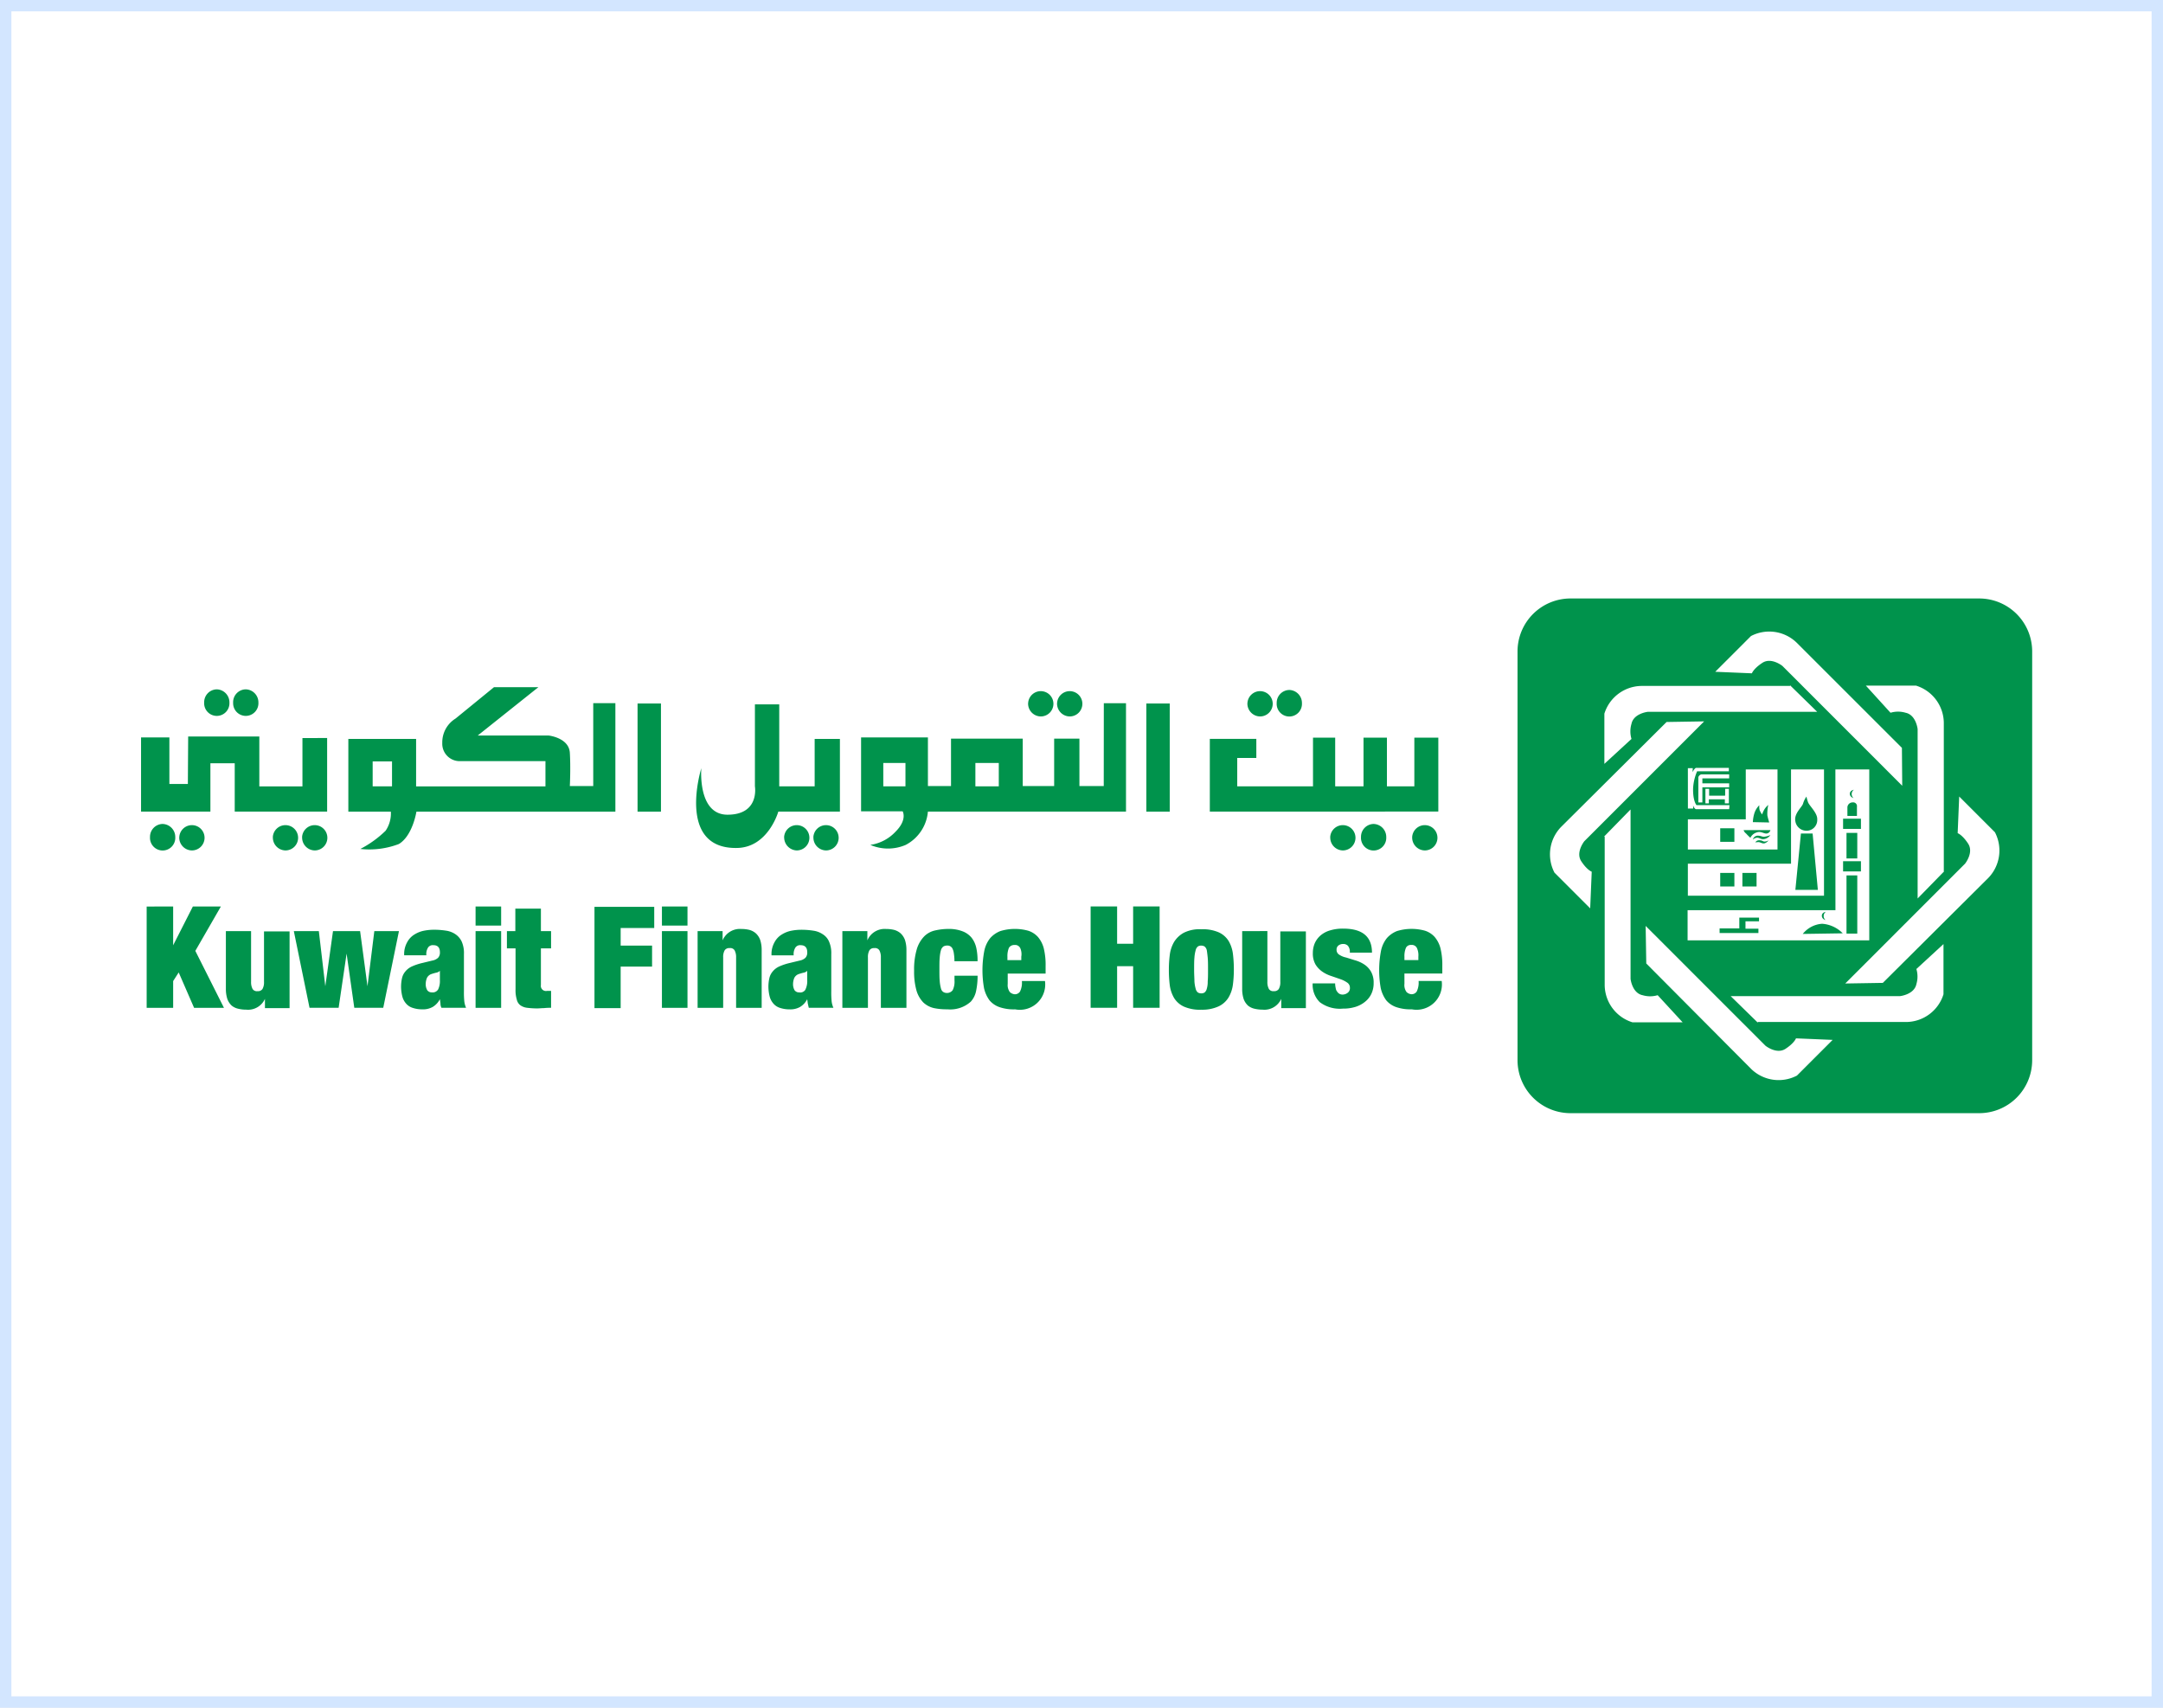 <svg xmlns="http://www.w3.org/2000/svg" xmlns:xlink="http://www.w3.org/1999/xlink" width="190" height="150" viewBox="0 0 190 150">
  <rect x="0" y="0" width="190" height="150" fill="#333333" stroke="none"/>
  <defs>
    <clipPath id="clip-_17_kfh">
      <rect width="190" height="150"/>
    </clipPath>
  </defs>
  <g id="_17_kfh" data-name="17_kfh" clip-path="url(#clip-_17_kfh)">
    <rect width="190" height="150" fill="#fff"/>
    <g id="Rectangle_94" data-name="Rectangle 94" fill="#fff" stroke="#d3e6ff" stroke-width="1">
      <rect width="190" height="150" stroke="none"/>
      <rect x="0.5" y="0.5" width="189" height="149" fill="none"/>
    </g>
    <g id="KFH_Converted_copy" data-name="KFH [Converted] copy" transform="translate(-101.41 -162.932)">
      <g id="Group_8634" data-name="Group 8634" transform="translate(234.711 215.5)">
        <g id="Group_8632" data-name="Group 8632" transform="translate(0)">
          <path id="Path_17511" data-name="Path 17511" d="M565.354,215.5h35.9a4.653,4.653,0,0,1,4.653,4.654v35.9a4.653,4.653,0,0,1-4.653,4.654h-35.9a4.653,4.653,0,0,1-4.654-4.654v-35.9A4.653,4.653,0,0,1,565.354,215.5Z" transform="translate(-560.7 -215.5)" fill="#00934c" fill-rule="evenodd"/>
        </g>
        <g id="Group_8633" data-name="Group 8633" transform="translate(2.841 2.896)">
          <path id="Path_17512" data-name="Path 17512" d="M597.905,240.108s-.352.054-.352.352.325.379.325.379a.464.464,0,0,1,.027-.73Zm-.568,2.327v-.785a.457.457,0,0,1,.46-.433.333.333,0,0,1,.379.379v.812h-.839Zm-.379,3.95h1.569v.893h-1.569Zm0-3.734h1.569v.893h-1.569Zm.3,1.245h.947v2.246h-.947Zm0,3.734h.947v5.113h-.947Zm-11.147,4.654h1.732v-.947h1.732v.325h-1.19v.649h1.136v.379h-3.409Zm9.334-1.461s-.352.054-.352.352.325.379.325.379a.463.463,0,0,1,.027-.73Zm-2.029,1.948a2.375,2.375,0,0,1,1.7-.893,2.8,2.8,0,0,1,1.813.839Zm.379-9.064a.942.942,0,0,0,.893-1c.027-.568-.7-1.19-.812-1.515a3.628,3.628,0,0,1-.135-.487,2.088,2.088,0,0,0-.3.622c-.081.3-.812.866-.676,1.542A.989.989,0,0,0,593.793,243.706Zm-.541.243h1.028l.46,4.951h-1.975Zm-5.141,3.463h1.245v1.19h-1.245Zm-1.948,0h1.245v1.19h-1.245Zm0-3.923h1.245v1.19h-1.245Zm3.084,1.245a.367.367,0,0,1,.352-.189c.3,0,.325.135.487.108a.566.566,0,0,0,.325-.108.653.653,0,0,1-.379.271c-.216.027-.379-.135-.541-.108A1.116,1.116,0,0,0,589.248,244.735Zm-.216-.243a.448.448,0,0,1,.406-.352c.352,0,.406.135.676.081a1.869,1.869,0,0,0,.46-.135.85.85,0,0,1-.541.352c-.325.054-.433-.162-.7-.108A.544.544,0,0,0,589.031,244.491Zm0-1.542a3.073,3.073,0,0,1,.135-.785,1.74,1.74,0,0,1,.433-.7,1.321,1.321,0,0,0,.027.433,1.739,1.739,0,0,0,.216.379,2.387,2.387,0,0,1,.244-.514,1.941,1.941,0,0,1,.3-.325,3.507,3.507,0,0,0-.081.92c.054.271.162.622.162.622Zm-.812.7h2.354a.382.382,0,0,1-.325.3c-.271.027-.514-.243-.92-.081a.89.89,0,0,0-.514.46,4.732,4.732,0,0,1-.379-.379A.591.591,0,0,1,588.22,243.652Zm-3.355-3.625h.325v.6H586.6v-.6h.325V241.3h-.352v-.352h-1.407v.352h-.3Zm-.622,1.217V239s.081-.243.3-.243h2.408v.352h-2.354v.433h2.354v.352h-2.354v1.326h-.352Zm-.92-3.03h.433l-.027.352s.189-.379.325-.379h2.868v.3h-2.787a4.372,4.372,0,0,0-.352,1.488c-.027,1.136.3,1.488.3,1.488h2.895l-.027.352h-2.922s-.135-.027-.243-.325v.271h-.46Zm7.873.108v7.034h-7.873v-2.651h5.086v-4.383Zm4.085,0v11.093H583.323V246.6h9.063v-8.279Zm1,0h2.976v15.016H583.3v-2.651h12.987Zm-6.818,22.24-2.381-2.327h14.88s1.245-.135,1.434-1.055a2.317,2.317,0,0,0,0-1.326l2.381-2.191v4.41a3.46,3.46,0,0,1-3.247,2.435H589.464Zm10.985-3.49-3.3.054L607.672,246.6s.784-.974.271-1.759-.92-.92-.92-.92l.135-3.22,3.138,3.138a3.462,3.462,0,0,1-.568,4Zm1.677-20.643.027,3.328-10.525-10.525s-.974-.785-1.759-.271-.92.92-.92.92l-3.22-.135,3.138-3.138a3.462,3.462,0,0,1,4,.568Zm3.707,10.849-2.327,2.381v-14.88s-.135-1.245-1.055-1.434a2.317,2.317,0,0,0-1.326,0l-2.164-2.381h4.41a3.46,3.46,0,0,1,2.435,3.247v13.068Zm-26.163,8.09-.054-3.3,10.525,10.525s.974.785,1.759.271.92-.92.92-.92l3.22.135-3.138,3.138a3.462,3.462,0,0,1-4-.568Zm-3.707-11.147,2.327-2.381v14.88s.135,1.245,1.055,1.434a2.317,2.317,0,0,0,1.326,0l2.192,2.381h-4.41a3.46,3.46,0,0,1-2.435-3.247V244.221Zm5.492-10.065,3.3-.054-10.525,10.525s-.785.974-.271,1.759.92.92.92.92l-.135,3.22-3.138-3.138a3.462,3.462,0,0,1,.568-4Zm10.849-3.22,2.381,2.327h-14.88s-1.245.135-1.434,1.055a2.317,2.317,0,0,0,0,1.326l-2.381,2.191v-4.41a3.46,3.46,0,0,1,3.247-2.435H592.3Z" transform="translate(-571.202 -226.202)" fill="#fff" fill-rule="evenodd"/>
        </g>
      </g>
      <g id="Group_8635" data-name="Group 8635" transform="translate(113.8 223.292)">
        <path id="Path_17513" data-name="Path 17513" d="M209.712,270.408a2.969,2.969,0,0,1-.379,1.136,2.042,2.042,0,0,1-.866.785,3.426,3.426,0,0,1-1.515.3,3.5,3.5,0,0,1-1.542-.271,1.988,1.988,0,0,1-.866-.758,3,3,0,0,1-.379-1.109,11.137,11.137,0,0,1-.081-1.38,10.464,10.464,0,0,1,.081-1.3,2.968,2.968,0,0,1,.379-1.136,2.286,2.286,0,0,1,.866-.812,3.086,3.086,0,0,1,1.515-.3,3.5,3.5,0,0,1,1.542.271,1.988,1.988,0,0,1,.866.758,2.968,2.968,0,0,1,.379,1.136,11.136,11.136,0,0,1,.081,1.38A10.454,10.454,0,0,1,209.712,270.408Zm-3.382-.271a3.212,3.212,0,0,0,.108.649.6.6,0,0,0,.189.325.545.545,0,0,0,.3.081.486.486,0,0,0,.3-.081.6.6,0,0,0,.189-.325,2.112,2.112,0,0,0,.081-.649c.027-.271.027-.622.027-1.028,0-.433,0-.758-.027-1.055q-.041-.406-.081-.649a.6.6,0,0,0-.189-.325.545.545,0,0,0-.3-.081.486.486,0,0,0-.3.081.6.6,0,0,0-.189.325,3.211,3.211,0,0,0-.108.649c-.027.271-.027.622-.027,1.055C206.3,269.516,206.33,269.867,206.33,270.138Zm-16.4.216a1.03,1.03,0,0,0,.189.73.7.7,0,0,0,.433.189.532.532,0,0,0,.46-.243,1.781,1.781,0,0,0,.162-.92h2.029a2.227,2.227,0,0,1-2.624,2.489,3.879,3.879,0,0,1-1.353-.189,2,2,0,0,1-.893-.6,2.859,2.859,0,0,1-.487-1.082,9.084,9.084,0,0,1,.027-3.274,2.637,2.637,0,0,1,.514-1.109,2.317,2.317,0,0,1,.893-.622,4.4,4.4,0,0,1,2.462-.027,1.959,1.959,0,0,1,.839.541,2.5,2.5,0,0,1,.514,1,6.116,6.116,0,0,1,.162,1.542v.676h-3.328v.893Zm1.082-3.165a.491.491,0,0,0-.487-.244.546.546,0,0,0-.487.244,1.856,1.856,0,0,0-.135.785v.3h1.218v-.3A1.306,1.306,0,0,0,191.016,267.189Zm-18.641,4.924-.054-.406a1.676,1.676,0,0,1-.622.676,1.717,1.717,0,0,1-.92.216,2.643,2.643,0,0,1-.866-.135,1.24,1.24,0,0,1-.568-.379,1.518,1.518,0,0,1-.325-.622,3.66,3.66,0,0,1-.108-.785,3.415,3.415,0,0,1,.081-.812,1.374,1.374,0,0,1,.3-.6,1.581,1.581,0,0,1,.568-.433,4.913,4.913,0,0,1,.893-.3l.893-.216a1.013,1.013,0,0,0,.514-.244.661.661,0,0,0,.162-.487c0-.406-.189-.622-.568-.622a.5.5,0,0,0-.46.189,1.065,1.065,0,0,0-.162.7h-1.948a2.118,2.118,0,0,1,.271-1.163,1.738,1.738,0,0,1,.649-.676,2.456,2.456,0,0,1,.839-.325,4.624,4.624,0,0,1,.839-.081,6.772,6.772,0,0,1,1.082.081,1.947,1.947,0,0,1,.839.325,1.408,1.408,0,0,1,.541.649,2.5,2.5,0,0,1,.189,1.082V271a7.884,7.884,0,0,0,.027.839,1.9,1.9,0,0,0,.162.622h-2.164C172.429,272.357,172.4,272.221,172.375,272.113Zm-.216-1.245a1.7,1.7,0,0,0,.162-.839v-.812a.617.617,0,0,1-.325.162,4.172,4.172,0,0,0-.46.135.693.693,0,0,0-.352.325,1.472,1.472,0,0,0-.108.541,1.066,1.066,0,0,0,.135.541.487.487,0,0,0,.406.189A.532.532,0,0,0,172.159,270.868ZM161.8,265.728v6.737h-2.246v-6.737Zm0-2.164v1.677h-2.246v-1.677Zm-16.369,2.164v6.737h-2.246v-6.737Zm0-2.164v1.677h-2.246v-1.677Zm46.292-17.857a1.111,1.111,0,1,1,1.109,1.163A1.127,1.127,0,0,1,191.72,245.707Zm2.543,0a1.111,1.111,0,1,1,1.109,1.163A1.127,1.127,0,0,1,194.263,245.707Zm16.72,0a1.111,1.111,0,1,1,1.109,1.163A1.127,1.127,0,0,1,210.983,245.707Zm2.57,0a1.127,1.127,0,0,1,1.109-1.163,1.144,1.144,0,0,1,1.109,1.163,1.111,1.111,0,1,1-2.219,0Zm11.9,11.769a1.111,1.111,0,1,1,1.109,1.163A1.127,1.127,0,0,1,225.458,257.476Zm-7.2,0a1.111,1.111,0,1,1,1.109,1.163A1.127,1.127,0,0,1,218.261,257.476Zm2.706,0a1.127,1.127,0,0,1,1.109-1.163,1.144,1.144,0,0,1,1.109,1.163,1.111,1.111,0,1,1-2.219,0Zm-50.675,0a1.111,1.111,0,1,1,1.109,1.163A1.144,1.144,0,0,1,170.292,257.476Zm2.57,0a1.111,1.111,0,1,1,1.109,1.163A1.127,1.127,0,0,1,172.862,257.476Zm-47.482,0a1.111,1.111,0,1,1,1.109,1.163A1.127,1.127,0,0,1,125.38,257.476Zm2.57,0a1.111,1.111,0,1,1,1.109,1.163A1.127,1.127,0,0,1,127.95,257.476Zm-8.6-11.823a1.127,1.127,0,0,1,1.109-1.163,1.144,1.144,0,0,1,1.109,1.163,1.111,1.111,0,1,1-2.219,0Zm2.543,0A1.127,1.127,0,0,1,123,244.489a1.144,1.144,0,0,1,1.109,1.163,1.111,1.111,0,1,1-2.219,0Zm-7.3,11.823a1.127,1.127,0,0,1,1.109-1.163,1.144,1.144,0,0,1,1.109,1.163,1.111,1.111,0,1,1-2.219,0Zm2.57,0a1.111,1.111,0,1,1,1.109,1.163A1.127,1.127,0,0,1,117.155,257.476Zm12.987-8.712v6.466h-8.117v-4.248h-2.137v4.248H113.8v-6.52h2.489V252.8h1.623l.027-4.167h6.25v4.383h3.788v-4.248Zm4,2.056h1.7v2.191h-1.7Zm21.32-5.086v9.5H137.988s-.325,2.11-1.542,2.841a7.261,7.261,0,0,1-3.382.433,9.288,9.288,0,0,0,2.219-1.6,2.707,2.707,0,0,0,.46-1.677h-3.734v-6.385h5.952v4.167h11.363v-2.219h-7.63a1.53,1.53,0,0,1-1.434-1.6,2.454,2.454,0,0,1,1.163-2.137l3.382-2.76h3.9l-5.33,4.248h6.223s1.786.189,1.867,1.515,0,2.922,0,2.922h2.056v-7.278h1.948Zm1.948,0h2.056v9.5h-2.056Zm17.775,3.111v6.385h-5.411s-.893,3.165-3.652,3.193c-5.33.081-3.111-7.007-3.111-7.007s-.352,4.085,2.3,4.085c2.841,0,2.408-2.489,2.408-2.489v-7.2h2.137v7.2h3.111v-4.167Zm11.9,2.11h2.056v2.056h-2.056Zm-8.09,0h1.948v2.056H179Zm19.372-5.249h1.948v9.524h-17.4a3.654,3.654,0,0,1-1.948,2.922,3.927,3.927,0,0,1-3.111,0,3.766,3.766,0,0,0,2.219-1.163c1.055-1.055.622-1.786.622-1.786h-3.652V248.71h5.871v4.275h2.029v-4.167h6.3v4.167h2.76v-4.167h2.219v4.167h2.137Zm3.734.027h2.056v9.5h-2.056Zm25.649,3v6.493H207.682v-6.385h4.085v1.677H210.09v2.489h6.656v-4.275h1.948v4.275h2.489v-4.275h2.056v4.275h2.408v-4.275h2.11Zm-1.894,18.452a.491.491,0,0,0-.487-.244.474.474,0,0,0-.46.244,1.856,1.856,0,0,0-.135.785v.3H226v-.3A1.511,1.511,0,0,0,225.864,267.189Zm-1.082,3.165a1.03,1.03,0,0,0,.189.73.7.7,0,0,0,.433.189.531.531,0,0,0,.46-.243,1.781,1.781,0,0,0,.162-.92h2.029a2.227,2.227,0,0,1-2.624,2.489,3.878,3.878,0,0,1-1.353-.189,2,2,0,0,1-.893-.6,2.859,2.859,0,0,1-.487-1.082,9.083,9.083,0,0,1,.027-3.274,2.637,2.637,0,0,1,.514-1.109,2.316,2.316,0,0,1,.893-.622,4.4,4.4,0,0,1,2.462-.027,1.959,1.959,0,0,1,.839.541,2.5,2.5,0,0,1,.514,1,6.117,6.117,0,0,1,.162,1.542v.676h-3.328Zm-6.033.406a.6.6,0,0,0,.135.3.532.532,0,0,0,.46.243.735.735,0,0,0,.46-.162.5.5,0,0,0,.189-.433.532.532,0,0,0-.243-.46,2.44,2.44,0,0,0-.6-.3l-.785-.271a3,3,0,0,1-.785-.379,2.175,2.175,0,0,1-.6-.622,1.928,1.928,0,0,1-.243-1.028,2.2,2.2,0,0,1,.162-.839,1.96,1.96,0,0,1,.487-.676,2.256,2.256,0,0,1,.839-.46,3.836,3.836,0,0,1,1.19-.162q2.516,0,2.516,2.11h-1.948a.825.825,0,0,0-.162-.6.571.571,0,0,0-.433-.162.664.664,0,0,0-.406.135.454.454,0,0,0-.162.379.487.487,0,0,0,.243.433,1.714,1.714,0,0,0,.6.244l.785.243a2.911,2.911,0,0,1,.785.352,1.876,1.876,0,0,1,.6.622,1.928,1.928,0,0,1,.244,1.028,2.157,2.157,0,0,1-.189.92,1.967,1.967,0,0,1-.541.7,2.494,2.494,0,0,1-.839.46,3.6,3.6,0,0,1-1.136.162,2.934,2.934,0,0,1-2.029-.568,2.141,2.141,0,0,1-.622-1.65h1.975A1.7,1.7,0,0,0,218.748,270.76Zm-6.006-5.032v4.464a1.249,1.249,0,0,0,.135.622.447.447,0,0,0,.433.189.474.474,0,0,0,.433-.189,1.177,1.177,0,0,0,.135-.622v-4.437h2.246v6.737h-2.164v-.812a1.624,1.624,0,0,1-1.65.947,2.948,2.948,0,0,1-.7-.081,1.385,1.385,0,0,1-.568-.271,1.493,1.493,0,0,1-.379-.568,2.819,2.819,0,0,1-.135-.893v-5.086Zm-13.2-2.164v3.274h1.407v-3.274h2.327v8.9h-2.327v-3.652h-1.407v3.652h-2.327v-8.9ZM185.2,267.7a1.465,1.465,0,0,0-.108-.406.486.486,0,0,0-.487-.3.643.643,0,0,0-.325.081.618.618,0,0,0-.216.325,3.21,3.21,0,0,0-.108.649c-.027.271-.027.622-.027,1.028s0,.758.027,1.028a3.213,3.213,0,0,0,.108.649.5.5,0,0,0,.216.325.636.636,0,0,0,.812-.162,1.681,1.681,0,0,0,.162-.866v-.406h2.029a6.329,6.329,0,0,1-.135,1.353,1.973,1.973,0,0,1-.46.92,2.692,2.692,0,0,1-2.056.676,5.406,5.406,0,0,1-1.19-.108,2.024,2.024,0,0,1-.92-.487,2.518,2.518,0,0,1-.6-1.028,6.081,6.081,0,0,1-.216-1.759,6.264,6.264,0,0,1,.243-1.921,2.738,2.738,0,0,1,.649-1.109,1.924,1.924,0,0,1,.947-.514,5.333,5.333,0,0,1,1.19-.135,3.311,3.311,0,0,1,1.245.216,1.9,1.9,0,0,1,.785.568,2.26,2.26,0,0,1,.406.893,5.157,5.157,0,0,1,.108,1.163h-2.029A4.563,4.563,0,0,0,185.2,267.7Zm-7.6-1.975v.812a1.65,1.65,0,0,1,1.65-1,2.949,2.949,0,0,1,.7.081,1.432,1.432,0,0,1,.568.3,1.493,1.493,0,0,1,.379.568,2.818,2.818,0,0,1,.135.893v5.086h-2.246v-4.437a1.249,1.249,0,0,0-.135-.622.447.447,0,0,0-.433-.189.474.474,0,0,0-.433.189,1.178,1.178,0,0,0-.135.622v4.437h-2.246v-6.737Zm-12.716,0v.812a1.65,1.65,0,0,1,1.65-1,2.949,2.949,0,0,1,.7.081,1.432,1.432,0,0,1,.568.3,1.493,1.493,0,0,1,.379.568,2.819,2.819,0,0,1,.135.893v5.086h-2.246v-4.437a1.249,1.249,0,0,0-.135-.622.447.447,0,0,0-.433-.189.474.474,0,0,0-.433.189,1.178,1.178,0,0,0-.135.622v4.437h-2.246v-6.737Zm-6.006-2.164v1.894h-2.949V267h2.76v1.84h-2.76v3.652h-2.3v-8.9h5.249Zm-12.2,2.164v-1.975h2.246v1.975h.893v1.515h-.893v3.22a.447.447,0,0,0,.541.514h.352v1.488a4.792,4.792,0,0,0-.622.027c-.216,0-.406.027-.6.027a7.379,7.379,0,0,1-.866-.054,1.3,1.3,0,0,1-.6-.216.852.852,0,0,1-.325-.514,2.772,2.772,0,0,1-.108-.893v-3.6h-.758v-1.515Zm-17.261,0,.568,4.843.676-4.843h2.381l.649,4.843.6-4.843h2.164l-1.38,6.737h-2.543l-.676-4.762-.7,4.762H128.6l-1.38-6.737Zm-5.952,0v4.464a1.249,1.249,0,0,0,.135.622.447.447,0,0,0,.433.189.474.474,0,0,0,.433-.189,1.177,1.177,0,0,0,.135-.622v-4.437h2.246v6.737h-2.164v-.812a1.624,1.624,0,0,1-1.65.947,2.948,2.948,0,0,1-.7-.081,1.385,1.385,0,0,1-.568-.271,1.493,1.493,0,0,1-.379-.568,2.818,2.818,0,0,1-.135-.893v-5.086Zm-6.845-2.164v3.409l1.732-3.409h2.462l-2.246,3.9,2.516,5.005h-2.624l-1.353-3.111-.487.758v2.354h-2.327v-8.9Zm23.484,8.549-.054-.406a1.676,1.676,0,0,1-.622.676,1.717,1.717,0,0,1-.92.216,2.643,2.643,0,0,1-.866-.135,1.24,1.24,0,0,1-.568-.379,1.518,1.518,0,0,1-.325-.622,3.66,3.66,0,0,1-.108-.785,3.415,3.415,0,0,1,.081-.812,1.374,1.374,0,0,1,.3-.6,1.581,1.581,0,0,1,.568-.433,4.912,4.912,0,0,1,.893-.3l.893-.216a1.013,1.013,0,0,0,.514-.244.661.661,0,0,0,.162-.487c0-.406-.189-.622-.568-.622a.5.5,0,0,0-.46.189,1.065,1.065,0,0,0-.162.7h-1.948a2.118,2.118,0,0,1,.271-1.163,1.738,1.738,0,0,1,.649-.676,2.456,2.456,0,0,1,.839-.325,4.625,4.625,0,0,1,.839-.081,6.771,6.771,0,0,1,1.082.081,1.947,1.947,0,0,1,.839.325,1.591,1.591,0,0,1,.541.649,2.5,2.5,0,0,1,.189,1.082V271a7.88,7.88,0,0,0,.027.839,1.9,1.9,0,0,0,.162.622h-2.164A.833.833,0,0,1,140.1,272.113Zm-.216-1.245a1.7,1.7,0,0,0,.162-.839v-.812a.617.617,0,0,1-.325.162,4.171,4.171,0,0,0-.46.135.693.693,0,0,0-.352.325,1.472,1.472,0,0,0-.108.541,1.066,1.066,0,0,0,.135.541.487.487,0,0,0,.406.189A.556.556,0,0,0,139.881,270.868Z" transform="translate(-113.8 -244.3)" fill="#00934c" fill-rule="evenodd"/>
      </g>
    </g>
  </g>
</svg>
